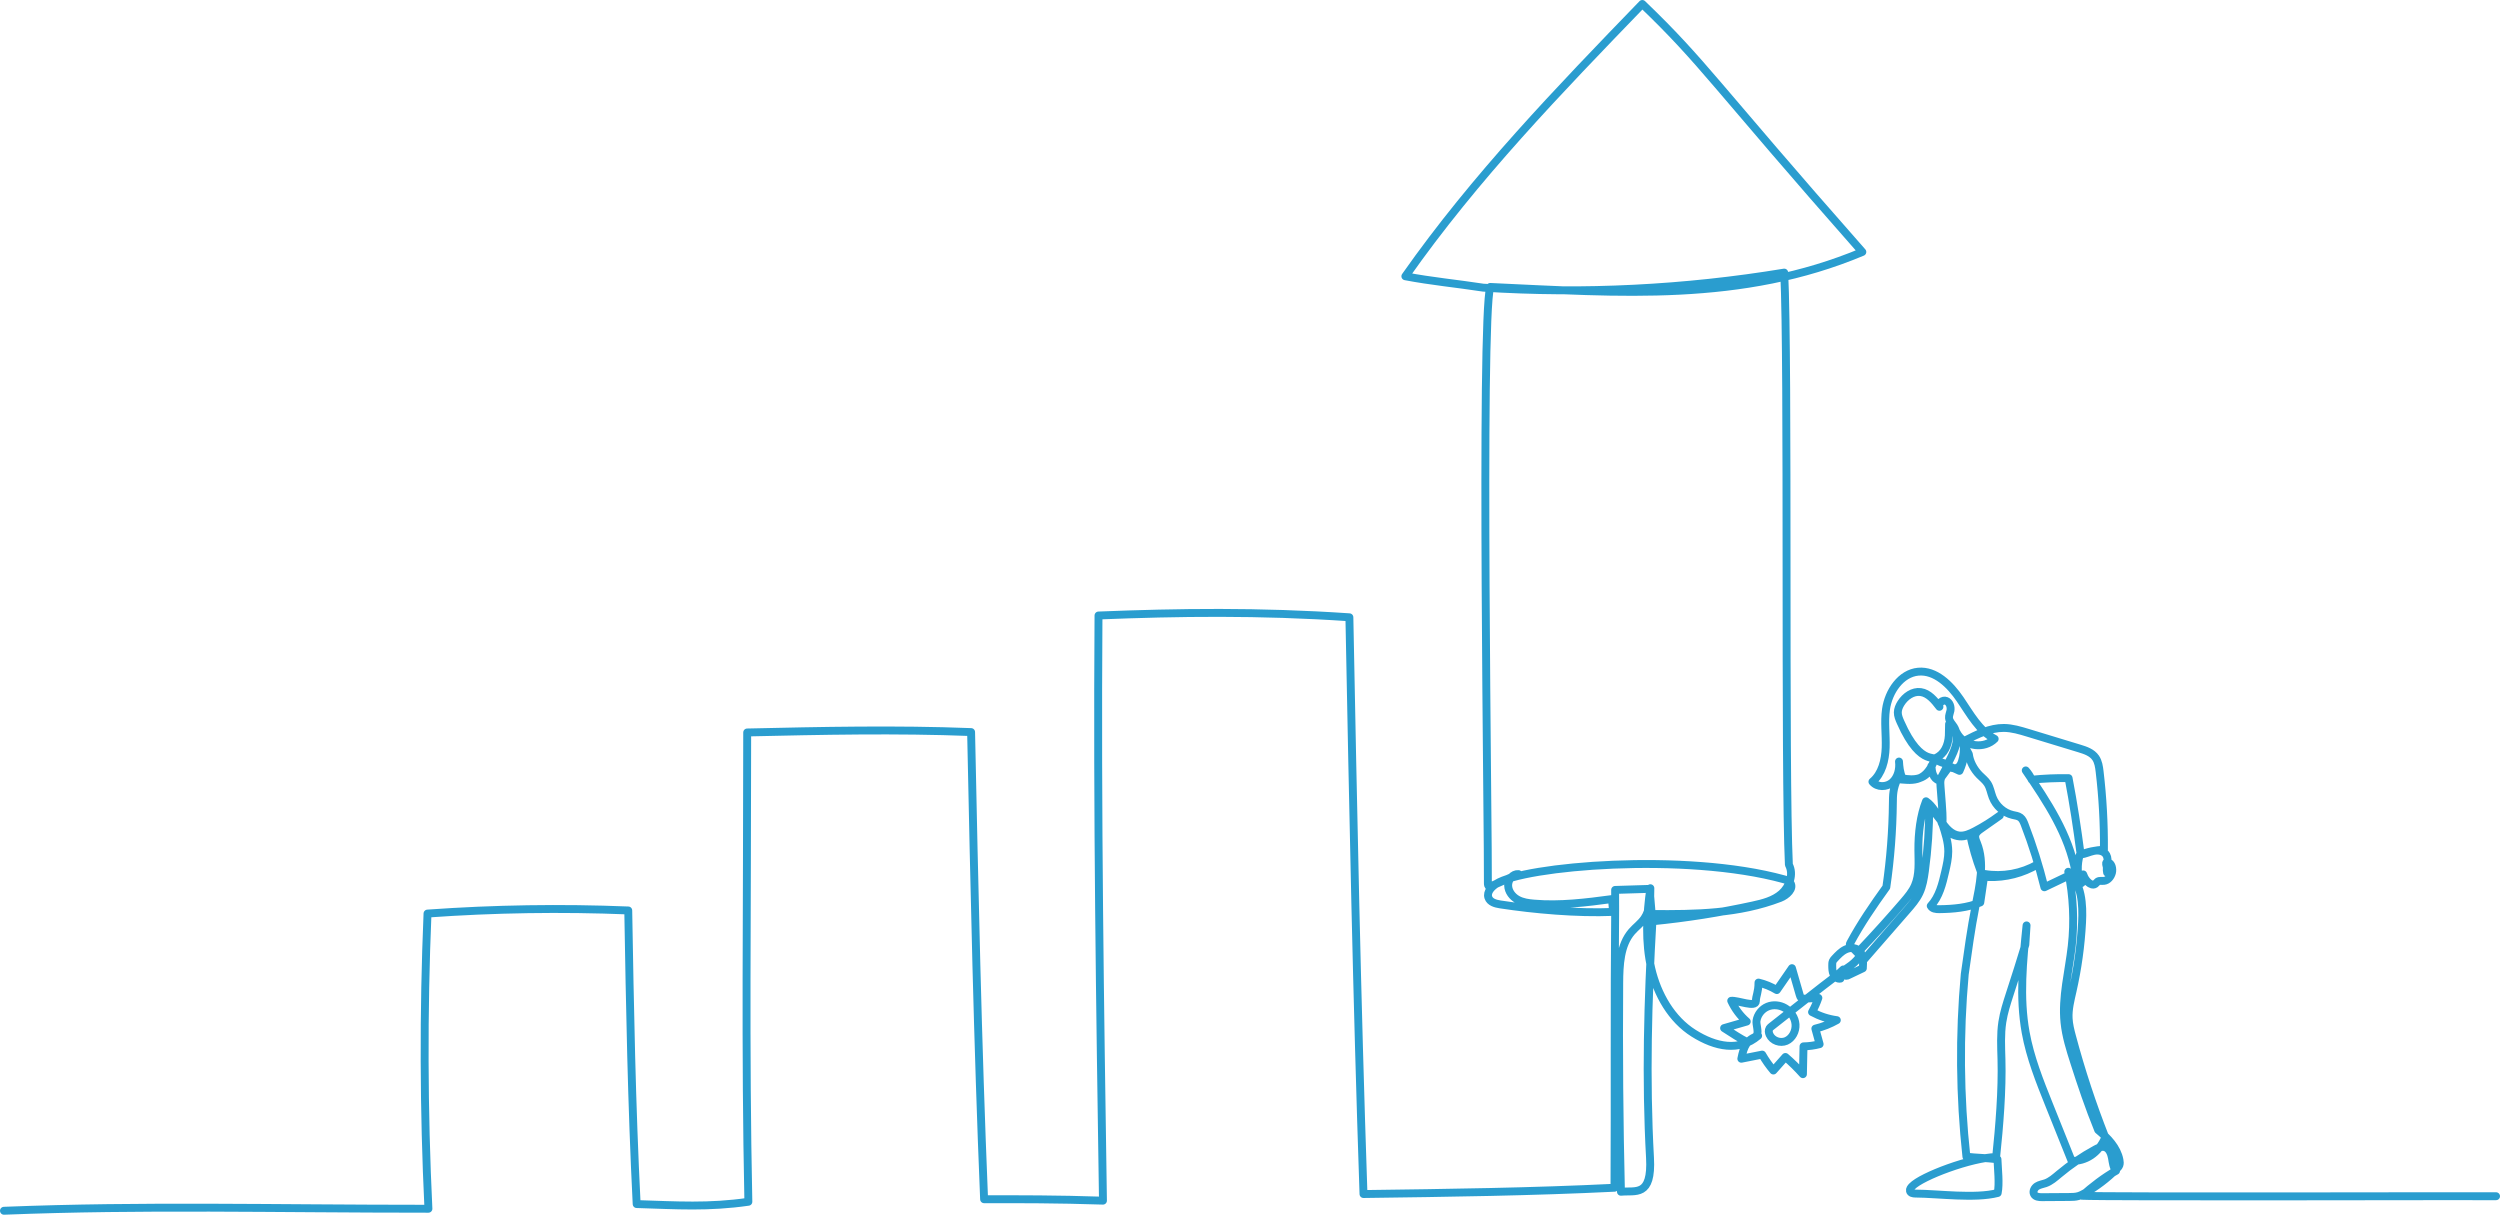 <?xml version="1.0" encoding="UTF-8"?><svg id="a" xmlns="http://www.w3.org/2000/svg" width="4111.23" height="1997.59" viewBox="0 0 4111.23 1997.59"><path d="m6.5,1991.09c231.35-9.1,439.91-3.3,698.03-3.3-7.77-161.67-8.27-323.73-1.49-485.44,109.85-7.85,220.09-9.55,330.11-5.1,2.77,159.09,5.53,318.19,13.83,482.83,66.04,2.04,118.23,5.67,183.69-3.79-5.31-254.8-1.92-469.02-1.92-771.75,122.25-2.74,244.5-5.48,368.21-.65,5.37,255.61,10.75,511.22,21.37,768.24,59.52-.08,119.03-.17,195.47,2.33-4.82-319.44-9.64-638.89-7.33-962.28,131.59-5.23,263.3-7.19,412.58,2.94,6.12,313.61,12.25,627.21,23.19,948.46,139.5-1.87,279.01-3.73,412.76-10.35.84-152.04-.37-304.09,1.14-456.16-.03-11.2-.05-22.4-.08-33.6,18.89-.58,37.78-1.15,56.67-1.73,1.16,13.78,2.32,27.55,3.49,41.33,72.81.54,142.88-.2,211.27-26.42,10.64-4.08,23.4-15.55,16.53-25-2.42-3.33-6.55-4.63-10.41-5.69-163.38-44.86-427.41-21.56-472.72,7.26-7.81,4.97-16.22,13.47-13.31,22.56,2.5,7.82,11.68,10.31,19.46,11.5,55.72,8.55,126.19,14.86,185.64,12.37-.57-7.06-1.15-14.11-1.72-21.17-42.6,5.76-85.6,11.1-128.41,7.49-9.29-.78-18.8-2.07-27.04-6.65-8.24-4.58-15.05-13.13-15.38-22.92-.33-9.78,7.64-19.77,16.93-18.96-15.05,6.63-30.1,13.25-45.15,19.88-.91.4-1.9.81-2.86.54-1.92-.54-2.27-3.2-2.24-5.29.93-60.45-12.15-923.19,3.81-980.7,213.71,9.8,412.95,25.96,611.98-57.52-246.64-279.69-260.06-310.04-361.83-407.83-137.3,142.08-275.23,284.91-389.67,447.81,42.23,8.1,85.17,12.13,127.96,18.71,165.23,10.57,331.54,2.25,495.06-24.76,7.25,148.2.47,819,7.67,973.77,8.37,15.55,1.01,36.26-12.09,47.66-13.1,11.39-30.38,15.66-47.03,19.29-54.57,11.9-109.77,20.6-165.27,26.07-7.5,129.41-11.14,259.34-3.99,388.77,3.61,65.38-23.91,53.5-47.8,56.01-2.72-114.42-3.66-228.88-2.83-343.33.21-29.77,1.59-62.46,20.69-84.46,6.58-7.58,14.96-13.43,20.64-21.78,9.51-13.99,9.88-32.42,9.89-49.61-6.24,43.75-8.53,88.88,1.46,131.86,9.99,42.98,33.49,83.86,69.63,106.59,36.14,22.74,75.04,30.67,106.12,4.2-18.93,6.38-23.52,17.34-27.62,37.77,11.43-2.27,22.87-4.54,34.3-6.81,5.36,9.29,11.54,18.07,18.43,26.18,6.59-7.42,13.18-14.84,19.77-22.27,10.21,8.73,19.84,18.2,28.82,28.3.32-15.25.63-30.5.94-45.75,8.93-.14,17.84-1.36,26.51-3.63-2.35-8.51-4.7-17.02-7.05-25.53,12.3-2.93,24.22-7.63,35.32-13.92-14.19-1.86-28.06-6.39-40.75-13.32,4.17-7.39,7.67-15.2,10.41-23.29-7.31.41-14.61.83-21.92,1.24-2.05.12-4.27.18-5.94-1.05-1.68-1.23-2.37-3.44-2.97-5.5-4.2-14.53-8.4-29.06-12.6-43.6-8.3,12.02-16.61,24.04-24.91,36.05-9.38-5.67-19.58-9.84-30.14-12.34,0,16.15-4.25,21.62-4.25,30.54,0,11.14-30.03-1.66-40.59-.57,6.04,13.14,14.83,24.87,25.56,34.13-12.42,3.59-24.84,7.18-37.27,10.77,12.36,7.9,27.93,18.3,37.42,22.58,5.95-2.65,13.76-5.74,16.7-11.78,2.73-5.62-1.76-16.77-.81-23,1.58-10.32,8.92-19.27,18.19-23.1,9.26-3.83,20.11-2.68,28.82,2.39,9.35,5.44,16.37,15.65,17.13,26.85.77,11.2-5.35,22.9-15.24,27.17-9.89,4.27-22.77-.19-27.4-10.31-1.49-3.25-2.06-7.33-.16-10.33.85-1.33,2.1-2.32,3.33-3.27,30.8-23.98,77.03-61.22,108.77-84.99,3.08-2.89,6.15-5.78,9.23-8.67-2.19,4.76-3.74,9.84-4.58,15.04-4.61,1.09-9.3-2.44-11.38-6.9s-2.16-9.61-2.2-14.58c-.02-2.5-.02-5.1,1.02-7.35.72-1.56,1.89-2.83,3.05-4.08,5.31-5.73,10.79-11.59,17.72-14.92,6.92-3.33,15.72-3.62,21.65,1.39,7.83,6.62,7.71,18.95,6.9,29.47-8.04,3.83-16.08,7.66-24.12,11.49-1.04.5-2.14,1-3.28.94-3.19-.18-4.62-4.77-3.24-7.8,1.38-3.03,4.36-4.79,7.07-6.57,6.36-4.18,12.09-9.4,16.92-15.43.76-.94,1.53-2.04,1.45-3.27-.08-1.13-.86-2.04-1.6-2.85-4.06-4.42-8.33-8.62-12.8-12.58-.75-.66-1.55-1.39-1.77-2.4-.25-1.13.31-2.27.85-3.28,16.86-31.44,37.04-60.91,59.15-91.69,6.69-45.95,10.29-92.4,10.77-138.88.12-11.58.06-23.32,7.41-38.69,22.41,1.75,44.31,7.14,59.8-28.58,6.95-16.03-19.54,14.4-54.63-65.17-2.24-5.09-4.53-10.39-4.48-16,.05-5.41,2.3-10.55,5.14-15.07,7.14-11.36,19.61-20.16,32.46-18.39,13.07,1.8,22.62,13.43,30.86,24.24-2.08-6.01,5.53-12.05,11.2-9.7,5.67,2.34,8.08,9.85,6.88,16.12-.77,3.99-2.68,7.84-2.34,11.9.47,5.61,4.99,9.72,7.98,14.4,5.14,8.07,5.8,18.56,3.84,28.05-1.96,9.49-6.29,18.22-10.57,26.82-1.25,2.52-2.84,5.31-5.5,5.85-1.45.29-2.93-.17-4.31-.7-8.33-3.16-7.38-1.46-12.86-8.77,13.49-5.9,20.27-20.57,21.12-36.75.13-6.25.25-12.51.38-18.76,7.06,2.14,10.2,10.47,14.24,16.91,12.78,20.38,43.91,24.14,60.77,7.36-25.52-13.05-40.31-40.93-56.85-65.15-16.55-24.22-40.57-47.97-68.85-45.34-28.48,2.65-48.96,32.42-53.07,62.13-2.86,20.68.2,41.74-.49,62.62-.69,20.89-6.15,43.29-21.77,56.25,7.88,9.53,23.29,9.2,32.52,1.11,9.23-8.08,12.66-21.83,11.17-34.35.59,8.57,1.17,17.15,5.61,27.65,9.36,1.68,19.15,2.51,28.23-.4,9.09-2.91,17.39-10.22,19.42-19.97.43,4.85.88,9.79,2.73,14.25,1.85,4.46,5.36,8.45,9.89,9.46,4.94-6.74,9.88-13.48,14.82-20.23.71-.97,1.54-2.02,2.69-2.21.86-.14,1.71.23,2.51.6,4.51,2.06,9.02,4.12,13.54,6.18,7.28-15.39,9.94-33.13,8.57-49.59,20.42-10.48,41.78-21.2,64.51-21,13.44.12,26.55,4.08,39.46,8.01,28.24,8.59,56.48,17.19,84.72,25.78,9.95,3.03,20.66,6.6,26.7,15.43,4.43,6.47,5.59,14.72,6.52,22.63,5.03,42.56,7.4,85.46,7.08,128.34-13.34.91-26.6,3.11-39.82,8.94-4.48,15.26-4.13,32.04.98,47.08,5.47-2.21,7.94-10.16,4.77-15.34,1.61,5.06,4.53,9.65,8.37,13.14,3.18,2.89,7.97,5.01,11.45,2.55,1.48-1.05,2.44-2.76,3.92-3.79,2.94-2.06,6.86-.89,10.38-1.27,6.42-.68,11.37-6.76,13.11-13.28,1.74-6.53-.51-16.32-6.9-17.25-6.79-.98,1.66,10.31-1.02,16.93-2.24-9.46,3.47-20.34-1.17-28.78-3.8-6.92-12.83-8.48-20.3-6.99s-14.48,5.21-22.05,5.98c-5.52-42.27-11.91-84.41-19.84-125.55-20.23-.33-40.47.53-60.6,2.57-2.47-5.6-5.81-10.77-9.85-15.26,35.06,51.56,71.04,105.33,81.95,167.64-17.09,8.17-34.18,16.34-51.27,24.51-8.66-35.11-19.5-69.62-32.44-103.24-1.64-4.25-3.47-8.71-6.99-11.43-3.64-2.81-8.41-3.23-12.82-4.25-14.61-3.37-27.34-14.67-32.94-29.23-2.81-7.32-3.97-15.42-8.08-22.02-3.52-5.65-8.89-9.69-13.52-14.38-9.52-9.65-16.05-22.51-17.41-34.24-2.95-5.69-5.9-11.37-8.85-17.06,1.28,9.59.41,19.5-2.53,28.68-1.16,3.64-2.79,7.35-5.8,9.51-5.59,4-13.12,1.12-19.27-1.85-1.65,8.24-8.35,14.59-10.01,22.82-.72,3.55-.44,7.24-.16,10.86.72,9.4,1.44,18.79,2.17,28.19.76,9.83,1.55,19.83,1.1,34.34,4.69,14.38,9.43,29.07,9.48,44.26.04,11.18-2.48,22.18-4.98,33.05-4.68,20.33-9.9,41.72-23.85,56.65,2.49,4.79,8.7,5.42,13.9,5.36,23.22-.26,46.43-2.32,67.58-11.07,2.3-15.62,4.59-31.25,6.89-46.87,29.73,5.03,61-.6,87.43-15.75-24.51,14.63-52.94,21.93-81.11,20.84-2.75-.11-5.67-.35-7.92-2.02-2.31-1.71-3.5-4.61-4.54-7.37-7.55-19.93-13.48-40.54-17.7-61.53-16.67,10.6-41.76.06-47.87-22.05-6.39-8.11-12.79-16.23-19.18-24.34.11,35.88-2.26,71.77-7.07,107.3-1.69,12.44-3.73,25.04-9.08,36.28-5,10.53-12.66,19.36-20.22,28.04-23.43,26.91-46.86,53.82-70.29,80.74-4.16-4.11-6.43-10.25-5.98-16.23,24.15-25.48,47.71-51.59,70.64-78.28,7-8.15,14.05-16.52,18.39-26.5,7.76-17.85,5.94-38.39,5.78-58.01-.24-28.84,3.47-57.71,12.56-80.64,10.97,7.46,17.27,20.28,24.41,31.77,7.14,11.49,16.88,22.94,29.86,24.53,9.13,1.12,18.05-2.92,26.27-7.23,14.18-7.44,27.83-16.01,40.79-25.59-10.53,7.42-21.07,14.84-31.6,22.26-3.66,2.58-7.59,5.56-8.62,10.06-.99,4.34,1.05,8.73,2.71,12.84,13.08,32.39,4.45,69.32-2.39,103.76-7.45,37.48-12.58,75.47-17.72,111.99-9.06,99.75-8.15,200.51,2.73,300.06,15.94,2.04,32.15,1.85,51.07,4.26.57,15.64,3.48,40.18.36,55.48-37.42,9.64-97,1.16-135.53.93-3.48-.02-7.88-.8-8.72-4.35-.66-2.77,1.42-5.36,3.34-7.39,16.05-16.99,98-47.44,138.36-48.35,5.37-50.95,10.17-109.65,8.77-160.89-.56-20.41-1.65-40.99,1.44-61.15,2.39-15.62,7.25-30.69,12.09-45.67,9.32-28.87,18.65-57.74,25.7-81.46.67-10.57,1.34-21.15,2.02-31.72-6,58.52-11.96,118.07-1.5,175.89,7.48,41.33,23.13,80.46,38.68,119.23,12.31,30.69,24.61,61.38,36.92,92.07,22.18,1.05,44.43-12.14,55.41-38.58-21.35-54.1-39.62-109.53-54.68-165.91-2.63-9.84-5.17-19.8-5.65-30.01-.7-15.13,3.16-30.02,6.49-44.75,8.37-36.98,13.61-74.73,15.63-112.68,1.6-30.03-.58-64.35-22.69-83.48,8.31,40.06,10.24,81.56,5.69,122.28-4.68,41.91-16.18,83.64-11.88,125.6,2.3,22.49,9.09,44.16,15.97,65.6,11.72,36.53,23.83,72.92,39.44,111.23,15.62,13.01,31.08,28.77,34.99,49.3.53,2.78.82,5.75-.12,8.41-.88,2.49-2.74,4.43-4.57,6.26-15.67,15.65-33.33,29.08-52.37,39.84-3.33,1.88-6.74,3.7-10.39,4.77-4.9,1.44-10.07,1.48-15.16,1.52-14.98.1-29.96.2-44.94.3-4.87.03-10.71-.5-13.03-4.99-2.34-4.53.71-10.34,4.9-13.01,4.2-2.67,9.25-3.29,13.91-4.91,8.48-2.96,15.48-9.22,22.47-15.07,18.53-15.52,38.52-29.12,59.57-40.55,4.97-2.7,10.61-5.34,15.96-3.66,6.86,2.16,10.09,10.36,11.43,17.75s1.93,15.5,6.72,21.1c-19.22,10.6-39.44,26.36-56.03,41.07,34.65,2.02,646.23.29,680.93.7" fill="none" stroke="#2a9dcf" stroke-linecap="round" stroke-linejoin="round" stroke-width="13"/></svg>